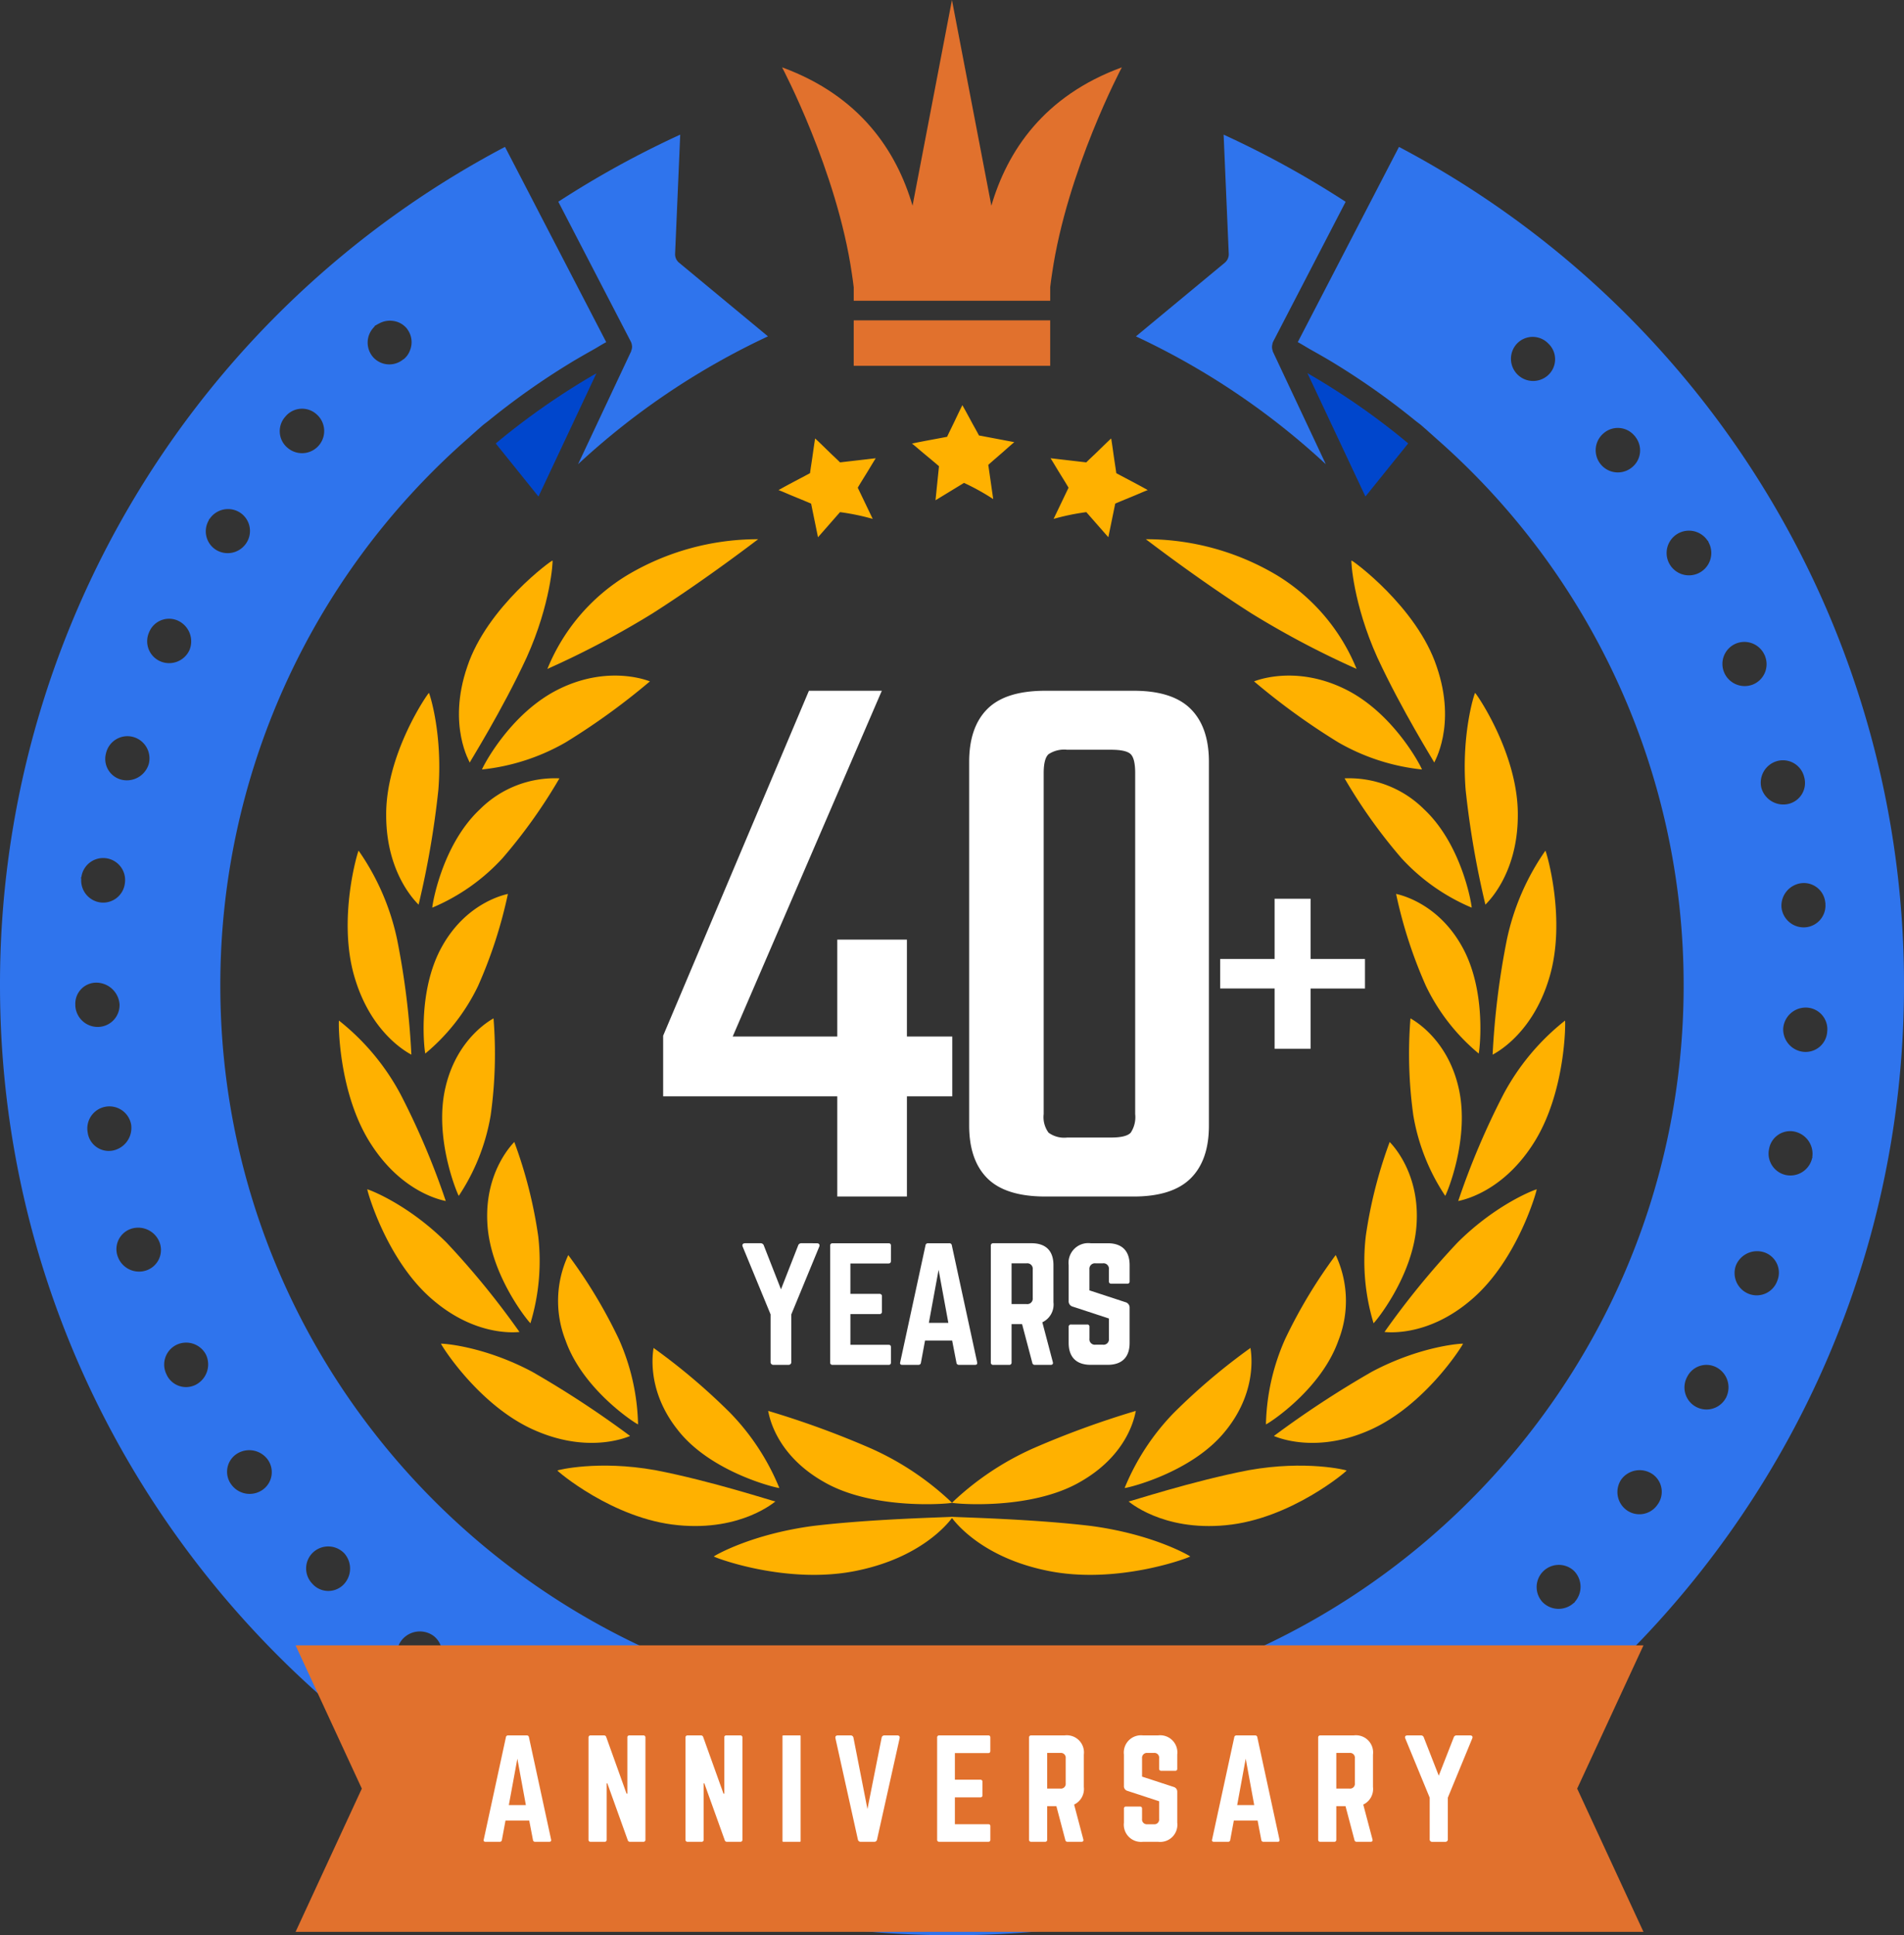 <svg xmlns="http://www.w3.org/2000/svg" width="310" height="315" viewBox="0 0 310 315">
  <rect x="0" y="0" width="310" height="315" fill="#333333" stroke="none"/>
  <g id=":_img-sc5-Celebrating-40_Years-of-Excellence" data-name=": img-sc5-Celebrating-40+Years-of-Excellence" transform="translate(0 0.001)">
    <path id="Path_43" data-name="Path 43" d="M40.183,40.577a1.694,1.694,0,0,1,.17.6c0,.022.016.042.019.064a1.785,1.785,0,0,1-.144.818c-.013.032,0,.064-.016.093L31.582,60.5A120.333,120.333,0,0,1,62.5,39.692l-6.672-5.526-7.8-6.463a1.777,1.777,0,0,1-.647-1.454l.833-19.392A155.3,155.3,0,0,0,28.364,17.778L40.18,40.564l0,.013" transform="translate(62.536 15.057)" fill="#2f74ed"/>
    <path id="Path_44" data-name="Path 44" d="M25.071,61.431c0-.1,5.272-8.47,9.271-17.113,3.929-8.7,4.3-15.732,4.208-15.771-.026-.157-10.653,7.521-13.883,17.282-3.307,9.646.513,15.646.4,15.6" transform="translate(51.407 62.694)" fill="#ffb100"/>
    <path id="Path_45" data-name="Path 45" d="M19.62,55.2c0,9.976,5.378,14.572,5.275,14.556a146.065,146.065,0,0,0,3.218-18.676c.734-9.2-1.452-15.767-1.532-15.787-.051-.147-7.041,9.832-6.961,19.907" transform="translate(43.257 77.502)" fill="#ffb100"/>
    <path id="Path_46" data-name="Path 46" d="M18.861,64.166c2.884,9.5,9.268,12.351,9.175,12.36a128.035,128.035,0,0,0-2.32-18.734,39.451,39.451,0,0,0-6.269-14.47c-.074-.134-3.557,11.264-.586,20.843" transform="translate(38.944 95.147)" fill="#ffb100"/>
    <path id="Path_47" data-name="Path 47" d="M22.484,72.126c5.355,8.3,12.229,9.186,12.143,9.218A123.508,123.508,0,0,0,27.278,64,38.236,38.236,0,0,0,17.241,51.974c-.1-.109-.208,11.8,5.243,20.153" transform="translate(37.952 114.148)" fill="#ffb100"/>
    <path id="Path_48" data-name="Path 48" d="M29.214,78.459c7.432,6.434,14.3,5.274,14.223,5.331A132.878,132.878,0,0,0,31.544,69.219c-6.422-6.389-12.819-8.691-12.88-8.652-.119-.08,3.019,11.43,10.55,17.893" transform="translate(41.143 133.021)" fill="#ffb100"/>
    <path id="Path_49" data-name="Path 49" d="M37.742,82.553c9.134,3.986,15.524.821,15.457.9A160.732,160.732,0,0,0,37.243,72.993c-8.038-4.267-14.78-4.619-14.835-4.561-.144-.042,6.1,10.136,15.335,14.121" transform="translate(49.398 150.285)" fill="#ffb100"/>
    <path id="Path_50" data-name="Path 50" d="M47.942,84.332C58.4,85.358,63.879,80.368,63.815,80.47c-.141.048-10.355-3.327-19.549-5.092-9.3-1.665-15.9-.022-15.947.051-.157,0,9.057,7.911,19.623,8.9" transform="translate(62.433 163.922)" fill="#ffb100"/>
    <path id="Path_51" data-name="Path 51" d="M37.277,36.473C28.957,40.4,24.358,49.747,24.493,49.686A34.462,34.462,0,0,0,38.1,45.275a111.144,111.144,0,0,0,13.723-9.931c.08.061-6.329-2.781-14.55,1.128" transform="translate(53.995 75.561)" fill="#ffb100"/>
    <path id="Path_52" data-name="Path 52" d="M33.368,52.683a86.011,86.011,0,0,0,9.291-13.025,17.267,17.267,0,0,0-12.938,5.031C23.353,50.65,21.866,60.8,21.968,60.7a32.674,32.674,0,0,0,11.4-8.02" transform="translate(48.424 87.034)" fill="#ffb100"/>
    <path id="Path_53" data-name="Path 53" d="M35.25,45.522c.08.022-6.5,1.045-10.681,8.467C20.316,61.472,21.733,71.623,21.8,71.5a32.715,32.715,0,0,0,8.579-10.979,75.447,75.447,0,0,0,4.868-15" transform="translate(47.449 99.98)" fill="#ffb100"/>
    <path id="Path_54" data-name="Path 54" d="M30.358,67.665a72.3,72.3,0,0,0,.468-15.806c.08,0-5.881,2.88-7.82,11.225-1.99,8.422,2.125,17.794,2.166,17.66a33.741,33.741,0,0,0,5.185-13.079" transform="translate(49.527 113.898)" fill="#ffb100"/>
    <path id="Path_55" data-name="Path 55" d="M31.8,87.652a34.926,34.926,0,0,0,1.269-14.125,74.421,74.421,0,0,0-3.9-15.374c.077-.019-4.833,4.494-4.391,13.108.4,8.707,7.012,16.535,7.022,16.391" transform="translate(54.566 127.722)" fill="#ffb100"/>
    <path id="Path_56" data-name="Path 56" d="M29.55,77.817c2.913,8.262,11.819,13.792,11.8,13.648a35.938,35.938,0,0,0-3.141-13.9,81.663,81.663,0,0,0-8.22-13.648,17.578,17.578,0,0,0-.439,13.9" transform="translate(62.535 140.372)" fill="#ffb100"/>
    <path id="Path_57" data-name="Path 57" d="M37.312,82.064c5.528,7.019,16.53,9.509,16.485,9.372a38.322,38.322,0,0,0-8-12.22A101.52,101.52,0,0,0,33.316,68.642c.074-.07-1.545,6.52,4,13.421" transform="translate(73.089 150.758)" fill="#ffb100"/>
    <path id="Path_58" data-name="Path 58" d="M47.9,83.295c8.233,4.9,21.135,3.628,21.065,3.506A46.6,46.6,0,0,0,55.7,77.931a147.017,147.017,0,0,0-16.681-6.083c.071-.1.641,6.668,8.874,11.446" transform="translate(86.039 157.799)" fill="#ffb100"/>
    <path id="Path_59" data-name="Path 59" d="M40.789,33.334A31.836,31.836,0,0,0,27.81,48.581a145.494,145.494,0,0,0,17.1-9.026C53.7,33.961,62.037,27.52,62.13,27.469a41.547,41.547,0,0,0-21.341,5.865" transform="translate(61.314 60.298)" fill="#ffb100"/>
    <path id="Path_60" data-name="Path 60" d="M68.668,28.547c-.09.038.279,7.067,4.211,15.774,4,8.64,9.275,17.014,9.271,17.11-.112.045,3.708-5.955.4-15.6C79.32,36.071,68.693,28.39,68.668,28.547" transform="translate(151.371 62.691)" fill="#ffb100"/>
    <path id="Path_61" data-name="Path 61" d="M74.564,51.076a146.709,146.709,0,0,0,3.218,18.676c-.1.016,5.275-4.58,5.275-14.556.083-10.075-6.909-20.054-6.958-19.907-.083.019-2.266,6.588-1.535,15.787" transform="translate(164.066 77.502)" fill="#ffb100"/>
    <path id="Path_62" data-name="Path 62" d="M78.152,57.793a128.028,128.028,0,0,0-2.32,18.734c-.093-.01,6.294-2.857,9.175-12.36,2.971-9.579-.513-20.977-.586-20.843a39.513,39.513,0,0,0-6.269,14.47" transform="translate(167.189 95.147)" fill="#ffb100"/>
    <path id="Path_63" data-name="Path 63" d="M91.473,51.974A38.141,38.141,0,0,0,81.435,64a124.178,124.178,0,0,0-7.352,17.346c-.083-.035,6.788-.924,12.146-9.218,5.448-8.352,5.342-20.265,5.243-20.153" transform="translate(163.335 114.148)" fill="#ffb100"/>
    <path id="Path_64" data-name="Path 64" d="M95.112,60.567c-.061-.042-6.458,2.263-12.877,8.652a133.142,133.142,0,0,0-11.9,14.569c-.077-.058,6.791,1.106,14.223-5.328C92.093,72,95.234,60.487,95.112,60.567" transform="translate(155.08 133.023)" fill="#ffb100"/>
    <path id="Path_65" data-name="Path 65" d="M95.509,68.432c-.054-.058-6.794.294-14.835,4.561A160.732,160.732,0,0,0,64.717,83.457c-.067-.08,6.326,3.081,15.453-.9C89.4,78.567,95.65,68.39,95.509,68.432" transform="translate(142.685 150.285)" fill="#ffb100"/>
    <path id="Path_66" data-name="Path 66" d="M73.211,84.332c10.566-.991,19.783-8.9,19.623-8.9-.048-.074-6.65-1.716-15.947-.051-9.194,1.764-19.408,5.14-19.549,5.092-.061-.1,5.416,4.887,15.873,3.861" transform="translate(126.414 163.922)" fill="#ffb100"/>
    <path id="Path_67" data-name="Path 67" d="M59.678,86c10.162-2.113,14.546-7.46,15.364-8.544.82,1.084,5.2,6.431,15.367,8.544,11.55,2.448,23.59-2.231,23.411-2.289-.038-.089-6.038-3.637-16.251-4.977-9.281-1.1-20.482-1.358-22.382-1.467l.019-.029a.761.761,0,0,1-.163.019.75.75,0,0,1-.16-.019l.019.029c-1.9.109-13.1.364-22.382,1.467-10.214,1.339-16.21,4.887-16.251,4.977-.179.058,11.861,4.737,23.411,2.289" transform="translate(79.957 169.632)" fill="#ffb100"/>
    <path id="Path_68" data-name="Path 68" d="M78.26,36.473c-8.22-3.909-14.63-1.068-14.55-1.128a111.146,111.146,0,0,0,13.723,9.931,34.448,34.448,0,0,0,13.611,4.411c.135.061-4.464-9.288-12.784-13.214" transform="translate(140.465 75.561)" fill="#ffb100"/>
    <path id="Path_69" data-name="Path 69" d="M68.31,39.657A86.277,86.277,0,0,0,77.6,52.682,32.742,32.742,0,0,0,89,60.7c.1.093-1.384-10.052-7.752-16.014A17.294,17.294,0,0,0,68.31,39.657" transform="translate(150.607 87.035)" fill="#ffb100"/>
    <path id="Path_70" data-name="Path 70" d="M84.374,71.5c.07.118,1.487-10.033-2.766-17.516-4.182-7.422-10.762-8.445-10.681-8.467a75.377,75.377,0,0,0,4.868,15A32.715,32.715,0,0,0,84.374,71.5" transform="translate(156.375 99.98)" fill="#ffb100"/>
    <path id="Path_71" data-name="Path 71" d="M71.819,51.859a72.528,72.528,0,0,0,.468,15.806,33.744,33.744,0,0,0,5.189,13.079c.038.134,4.153-9.237,2.163-17.66-1.939-8.346-7.9-11.225-7.82-11.225" transform="translate(157.825 113.898)" fill="#ffb100"/>
    <path id="Path_72" data-name="Path 72" d="M69.532,73.527A34.871,34.871,0,0,0,70.8,87.652c.006.141,6.618-7.684,7.022-16.394.442-8.611-4.467-13.127-4.394-13.1a74.3,74.3,0,0,0-3.9,15.374" transform="translate(152.834 127.722)" fill="#ffb100"/>
    <path id="Path_73" data-name="Path 73" d="M64.324,91.468c-.019.144,8.884-5.386,11.8-13.648a17.588,17.588,0,0,0-.439-13.907,81.661,81.661,0,0,0-8.22,13.648,35.887,35.887,0,0,0-3.141,13.907" transform="translate(141.79 140.37)" fill="#ffb100"/>
    <path id="Path_74" data-name="Path 74" d="M73.624,82.064c5.544-6.9,3.923-13.492,4-13.421A101.521,101.521,0,0,0,65.135,79.216a38.322,38.322,0,0,0-8,12.22c-.045.137,10.957-2.352,16.485-9.372" transform="translate(125.975 150.758)" fill="#ffb100"/>
    <path id="Path_75" data-name="Path 75" d="M69.43,83.295c8.233-4.778,8.8-11.542,8.874-11.446a147.016,147.016,0,0,0-16.681,6.083A46.656,46.656,0,0,0,48.365,86.8c-.071.121,12.832,1.394,21.065-3.506" transform="translate(106.633 157.799)" fill="#ffb100"/>
    <path id="Path_76" data-name="Path 76" d="M79.554,33.334a41.553,41.553,0,0,0-21.341-5.865c.093.051,8.429,6.492,17.216,12.085a145.671,145.671,0,0,0,17.1,9.026A31.859,31.859,0,0,0,79.554,33.334" transform="translate(128.343 60.298)" fill="#ffb100"/>
    <path id="Path_77" data-name="Path 77" d="M51.4,46.733v2.221h31.99V46.733c.08-.732.192-1.47.3-2.2C86.124,27.779,95.053,10.96,95.053,10.96,82.314,15.627,76.4,24.624,73.808,33.481L67.392,0,60.976,33.481c-2.593-8.857-8.505-17.855-21.244-22.521,0,0,8.928,16.819,11.364,33.571.106.732.221,1.47.3,2.2" transform="translate(87.6 -0.001)" fill="#e1712d"/>
    <path id="Path_78" data-name="Path 78" d="M43.372,23.085h31.99v-7.4H43.372Z" transform="translate(95.625 36.457)" fill="#e1712d"/>
    <path id="Path_79" data-name="Path 79" d="M32.16,39.043l9.419-20.035A116.12,116.12,0,0,0,25.314,30.326c-.045.035-.087.074-.128.109l6.958,8.643Z" transform="translate(55.529 41.747)" fill="#0046cc"/>
    <path id="Path_80" data-name="Path 80" d="M80,42.151c-.016-.042-.006-.093-.022-.134a1.719,1.719,0,0,1-.051-1.023,1.528,1.528,0,0,1,.115-.409l.006-.019,11.81-22.78A154.674,154.674,0,0,0,71.992,6.857l.836,19.389a1.8,1.8,0,0,1-.647,1.458l-7.8,6.463-6.669,5.526A120.28,120.28,0,0,1,88.631,60.5Z" transform="translate(127.232 15.059)" fill="#2f74ed"/>
    <path id="Path_81" data-name="Path 81" d="M66.423,19l9.425,20.047.016.035,6.967-8.649c-.045-.038-.087-.077-.131-.112A116.079,116.079,0,0,0,66.423,19" transform="translate(146.447 41.738)" fill="#0046cc"/>
    <path id="Path_82" data-name="Path 82" d="M227.775,7.481l-4,7.713-.84,1.617-.827,1.595-10.422,20.1-.391.751c.731.39,1.416.831,2.134,1.237,1.282.719,2.557,1.442,3.8,2.2a120.1,120.1,0,0,1,13.181,9.32c.32.259.66.5.974.758.231.192.449.4.679.591s.442.4.67.6c.33.281.644.579.971.863l.375.336a118.24,118.24,0,0,1,40.043,88.835c0,65.5-53.449,118.791-119.15,118.791-65.672,0-119.1-53.292-119.1-118.791A118.25,118.25,0,0,1,75.908,55.176c.125-.109.247-.221.372-.329.327-.288.641-.585.971-.869.228-.195.439-.4.67-.595s.449-.4.679-.595c.314-.262.654-.5.971-.758a120.25,120.25,0,0,1,13.2-9.33c1.247-.761,2.522-1.486,3.8-2.205.718-.4,1.4-.847,2.131-1.234l-.388-.754L87.884,18.4,87.057,16.8l-.836-1.617-4-7.706A154.022,154.022,0,0,0,0,144.005c0,85.23,69.521,154.564,154.976,154.564C240.457,298.569,310,229.235,310,144.005A154.016,154.016,0,0,0,227.775,7.481m69.438,123.1c0,.035-.013.064-.01.1a3.556,3.556,0,0,1-3.272,3.829,3.637,3.637,0,0,1-3.881-3.26,3.7,3.7,0,0,1,3.214-3.922,3.5,3.5,0,0,1,3.919,3.142c0,.042.029.07.029.112m-3.448-20.5,0,.032a3.5,3.5,0,0,1-2.657,4.325,3.709,3.709,0,0,1-4.336-2.656,3.649,3.649,0,0,1,2.615-4.347,3.553,3.553,0,0,1,4.362,2.618l.013.029m-6.394-19.788c.016.035.006.074.022.109a3.565,3.565,0,0,1-2.057,4.609A3.634,3.634,0,0,1,280.708,93a3.584,3.584,0,0,1,1.9-4.663v0a3.6,3.6,0,0,1,4.695,1.863c.019.038.051.061.067.1m-9.252-18.635c.032.054.029.112.058.166a3.637,3.637,0,1,1-.2-.323c.038.061.1.093.138.157m-11.89-17.075c.022.029.026.067.048.1a3.542,3.542,0,0,1-.606,4.986,3.61,3.61,0,0,1-4.541-5.613,3.523,3.523,0,0,1,5.006.451c.026.035.067.048.093.08M252,39.4l.01.016a3.51,3.51,0,0,1,.2,5.066,3.61,3.61,0,0,1-5.3-4.9,3.533,3.533,0,0,1,5.08-.192l.016.01M123.592,275.527l.029.013a3.768,3.768,0,0,1,2.644,4.376,3.456,3.456,0,0,1-4.333,2.592,3.584,3.584,0,1,1,1.628-6.981.108.108,0,0,1,.032,0M86.948,260.942l.026.026a3.76,3.76,0,0,1,1.256,4.948,3.461,3.461,0,0,1-4.9,1.231,3.587,3.587,0,1,1,3.58-6.217l.038.013M61.064,36.58c.067-.054.151-.067.221-.118a3.7,3.7,0,0,1,.413-.224A3.626,3.626,0,0,1,64.1,35.82a3.45,3.45,0,0,1,2.051,1.122c.019.022.048.029.067.051s.029.067.051.1a3.536,3.536,0,0,1,.478,3.516,3.32,3.32,0,0,1-.958,1.378c-.048.048-.112.061-.163.1a3.549,3.549,0,0,1-4.852-.352h0v0a3.6,3.6,0,0,1,.125-4.926c.064-.07.093-.16.163-.227M46.44,51.392c.01-.01.026-.013.035-.026a3.519,3.519,0,0,1,5.041-.387,3.609,3.609,0,0,1-4.685,5.491,3.517,3.517,0,0,1-.41-5.041l.019-.038M34.044,68.1c.035-.051.09-.077.125-.128a3.612,3.612,0,0,1,4.916-.965,3.57,3.57,0,0,1,1.045,4.919,3.632,3.632,0,0,1-4.9,1.179v0a3.555,3.555,0,0,1-1.263-4.8c.038-.064.038-.141.08-.2M24.276,86.468l.019-.029a3.5,3.5,0,0,1,4.746-1.812,3.711,3.711,0,0,1,1.814,4.74,3.639,3.639,0,0,1-4.714,1.863A3.561,3.561,0,0,1,24.27,86.5l.006-.029m-7,19.581c.01-.022.026-.038.035-.061a3.57,3.57,0,0,1,4.439-2.448,3.617,3.617,0,0,1,2.461,4.417,3.725,3.725,0,0,1-4.4,2.528,3.481,3.481,0,0,1-2.538-4.35.782.782,0,0,0,.006-.086m-4.012,20.178a3.575,3.575,0,0,1,7.067,1.084,3.56,3.56,0,0,1-3.91,3.155,3.61,3.61,0,0,1-3.2-3.794c0-.08-.032-.15-.026-.233s.058-.134.074-.211m-1,20.968h0a3.416,3.416,0,0,1,3.452-3.682,3.812,3.812,0,0,1,3.74,3.522,3.554,3.554,0,0,1-3.413,3.682A3.647,3.647,0,0,1,12.261,147.2Zm2,20.683,0-.01a3.595,3.595,0,1,1,7.089-1.2l0,.01v.01a3.758,3.758,0,0,1-3,4.155,3.465,3.465,0,0,1-4.086-2.957l-.006-.013m4.894,20.2v-.006a3.489,3.489,0,0,1,2.352-4.542,3.729,3.729,0,0,1,4.49,2.33v0a3.513,3.513,0,0,1-2.179,4.494,3.683,3.683,0,0,1-4.66-2.276l0,0M27.116,207.3l0-.013a3.568,3.568,0,0,1,1.654-4.836,3.634,3.634,0,0,1,4.782,1.646l.006.006,0,.01a3.729,3.729,0,0,1-1.654,4.836,3.48,3.48,0,0,1-4.782-1.64l-.006-.01m10.55,17.915h0a3.479,3.479,0,0,1,.926-5.028,3.736,3.736,0,0,1,4.977.93l0,0v0a3.513,3.513,0,0,1-.788,4.932,3.681,3.681,0,0,1-5.115-.837Zm13.162,16.116-.006-.01a3.572,3.572,0,0,1,.2-5.111,3.616,3.616,0,0,1,5.044.208l.01.006.006.01a3.735,3.735,0,0,1-.2,5.111v0a3.476,3.476,0,0,1-5.048-.211l-.006-.006M66.1,255.448h0a3.432,3.432,0,0,1-.583-5.05,3.8,3.8,0,0,1,5.064-.563l0,0a3.536,3.536,0,0,1,.654,4.964,3.665,3.665,0,0,1-5.134.646h0m35.945,20.824-.035-.019a3.414,3.414,0,0,1-2-4.625,3.809,3.809,0,0,1,4.7-2.017,3.542,3.542,0,0,1,2.061,4.571,3.649,3.649,0,0,1-4.692,2.1l-.035-.006m40.441,9.6h0a3.465,3.465,0,0,1-3.278-3.912,3.748,3.748,0,0,1,3.9-3.235h0a3.515,3.515,0,0,1,3.3,3.756,3.683,3.683,0,0,1-3.919,3.391Zm20.834.211h-.01a3.561,3.561,0,0,1-3.81-3.4,3.646,3.646,0,0,1,3.394-3.762l.01,0,.01,0a3.716,3.716,0,0,1,3.81,3.4,3.5,3.5,0,0,1-3.394,3.759l-.01,0m20.684-2.535c-.083.013-.16-.016-.24-.006a3.688,3.688,0,0,1-4.057-2.944,3.617,3.617,0,0,1,7.073-1.464,3.7,3.7,0,0,1-2.583,4.321c-.07.022-.122.074-.192.093m20.007-5.836H204a3.528,3.528,0,0,1-4.618-2.132,3.675,3.675,0,0,1,2.15-4.6l.01,0,.01,0a3.691,3.691,0,0,1,4.621,2.132,3.519,3.519,0,0,1-2.15,4.6l-.01.006m19.065-8.4c-.08.038-.167.032-.25.064a3.708,3.708,0,0,1-4.724-1.652,3.615,3.615,0,0,1,6.349-3.436,3.687,3.687,0,0,1-1.2,4.865c-.067.045-.106.115-.176.16m17.456-11.36-.01,0a3.54,3.54,0,0,1-5.044-.716,3.665,3.665,0,0,1,.731-5.021l.006-.006.013-.006a3.7,3.7,0,0,1,5.041.716,3.509,3.509,0,0,1-.731,5.021l-.006.01m15.809-13.54c-.038.042-.1.054-.138.093a3.662,3.662,0,0,1-5.057-.163,3.611,3.611,0,0,1,5.076-5.127,3.681,3.681,0,0,1,.2,5.063c-.035.042-.045.1-.083.134m13.473-15.857-.006.01a3.562,3.562,0,0,1-5.051.745,3.647,3.647,0,0,1-.731-5.012l.006-.01.006-.006a3.718,3.718,0,0,1,5.047-.748h0a3.5,3.5,0,0,1,.731,5.012l-.006.01m11.236-17.5c-.013.029-.045.045-.058.074a3.587,3.587,0,0,1-6.288-3.455,3.5,3.5,0,0,1,4.743-1.557,3.68,3.68,0,0,1,1.625,4.852c-.013.029-.01.058-.022.086m8.339-19.053-.006.01a3.556,3.556,0,0,1-4.621,2.167,3.64,3.64,0,0,1-2.144-4.584v-.013l.006-.006a3.723,3.723,0,0,1,4.625-2.17,3.492,3.492,0,0,1,2.144,4.587l0,.01m5.64-19.868a3.629,3.629,0,0,1-4.307,2.678,3.563,3.563,0,0,1-2.692-4.21,3.484,3.484,0,0,1,4.07-2.864h0a3.7,3.7,0,0,1,2.974,4.136c0,.045.013.086.006.131s-.042.08-.054.128m2.477-20.76a3.522,3.522,0,0,1-3.772,3.407A3.679,3.679,0,0,1,290.332,151l0-.01,0-.01a3.676,3.676,0,0,1,3.772-3.407,3.523,3.523,0,0,1,3.407,3.772l0,.013,0,.01" transform="translate(0 16.43)" fill="#2f74ed"/>
    <path id="Path_83" data-name="Path 83" d="M207.655,76.534H15.017L25.8,99.848,15.017,123.159H234.47l-10.79-23.311,10.79-23.314Z" transform="translate(33.109 191.284)" fill="#e1712d"/>
    <g id="Group_28" data-name="Group 28" transform="translate(0 23.311)">
      <path id="Path_85" data-name="Path 85" d="M32.947,98.4a.331.331,0,0,1-.346-.3l-.609-3.161H28.128L27.541,98.1a.331.331,0,0,1-.346.3H24.871c-.237,0-.346-.131-.282-.371l3.605-16.646a.336.336,0,0,1,.369-.3h3.016a.336.336,0,0,1,.369.3l3.605,16.646c.042.24-.045.371-.3.371ZM30.06,84.869l-1.388,7.556h2.775Z" transform="translate(54.174 178.079)" fill="#fff"/>
      <path id="Path_86" data-name="Path 86" d="M38.821,81.081a.32.32,0,0,1,.346.345V98.053a.32.32,0,0,1-.346.348h-2.15a.373.373,0,0,1-.391-.284l-3.32-9.244h-.109v9.18a.31.31,0,0,1-.346.348H30.245a.32.32,0,0,1-.346-.348V81.426a.32.32,0,0,1,.346-.345H32.4a.375.375,0,0,1,.391.281l3.3,9.2h.131V81.426a.31.31,0,0,1,.349-.345Z" transform="translate(65.92 178.079)" fill="#fff"/>
      <path id="Path_87" data-name="Path 87" d="M43.748,81.081a.318.318,0,0,1,.346.345V98.053a.319.319,0,0,1-.346.348H41.6a.37.37,0,0,1-.391-.284l-3.32-9.244h-.112v9.18a.31.31,0,0,1-.346.348H35.175a.321.321,0,0,1-.349-.348V81.426a.32.32,0,0,1,.349-.345h2.147a.373.373,0,0,1,.391.281l3.3,9.2h.128V81.426a.31.31,0,0,1,.349-.345Z" transform="translate(76.783 178.079)" fill="#fff"/>
      <path id="Rectangle_30" data-name="Rectangle 30" d="M.108,0H2.843a.109.109,0,0,1,.109.109v17.1a.109.109,0,0,1-.109.109H.108A.108.108,0,0,1,0,17.213V.108A.108.108,0,0,1,.108,0Z" transform="translate(127.402 259.159)" fill="#fff"/>
      <path id="Path_88" data-name="Path 88" d="M52.509,81.081c.327,0,.452.173.391.476L49.23,98.012a.45.45,0,0,1-.478.39h-2.17a.457.457,0,0,1-.481-.39L42.455,81.557c-.061-.3.064-.476.394-.476H44.91a.452.452,0,0,1,.478.39l2.275,11.6,2.307-11.6a.448.448,0,0,1,.474-.39Z" transform="translate(93.571 178.079)" fill="#fff"/>
      <path id="Path_89" data-name="Path 89" d="M56.272,83.593c0,.217-.087.368-.346.368H50.5v4.331h4.147a.325.325,0,0,1,.346.368V90.8a.326.326,0,0,1-.346.368H50.5v4.373h5.429c.26,0,.346.109.346.345v2.167c0,.214-.087.345-.346.345H47.937a.315.315,0,0,1-.327-.345V81.429a.316.316,0,0,1,.327-.348h7.989c.26,0,.346.131.346.348Z" transform="translate(104.969 178.079)" fill="#fff"/>
      <path id="Path_90" data-name="Path 90" d="M61.2,89.481a2.8,2.8,0,0,1-1.583,2.857l1.5,5.67c.064.262-.064.39-.3.39H58.555a.344.344,0,0,1-.372-.3l-1.452-5.5h-1.5v5.456a.317.317,0,0,1-.346.345H52.626a.318.318,0,0,1-.346-.345V81.426a.318.318,0,0,1,.346-.345h5.451A2.792,2.792,0,0,1,61.2,84.2Zm-3.82.259a.779.779,0,0,0,.868-.866V84.8a.779.779,0,0,0-.868-.866h-2.15v5.8Z" transform="translate(115.265 178.079)" fill="#fff"/>
      <path id="Path_91" data-name="Path 91" d="M62.657,81.081A2.794,2.794,0,0,1,65.782,84.2v2.295a.309.309,0,0,1-.346.348H63.179a.321.321,0,0,1-.349-.348V84.8a.77.77,0,0,0-.868-.866H60.92a.789.789,0,0,0-.868.866v2.989l5.169,1.688a.791.791,0,0,1,.561.8v5a2.794,2.794,0,0,1-3.125,3.12H60.225a2.805,2.805,0,0,1-3.125-3.12V93.01a.309.309,0,0,1,.346-.345h2.259c.24,0,.346.109.346.345v1.668a.78.78,0,0,0,.868.866h1.042a.77.77,0,0,0,.868-.866V91.8l-5.144-1.688a.776.776,0,0,1-.586-.8V84.2a2.8,2.8,0,0,1,3.125-3.116Z" transform="translate(125.892 178.079)" fill="#fff"/>
      <path id="Path_92" data-name="Path 92" d="M69.95,98.4a.336.336,0,0,1-.349-.3L69,94.937H65.13L64.544,98.1a.331.331,0,0,1-.346.3h-2.32c-.24,0-.349-.131-.285-.371L65.2,81.385a.336.336,0,0,1,.369-.3h3.016a.336.336,0,0,1,.369.3l3.605,16.646c.042.24-.045.371-.3.371ZM67.063,84.869l-1.388,7.556h2.775Z" transform="translate(135.757 178.079)" fill="#fff"/>
      <path id="Path_93" data-name="Path 93" d="M75.891,89.481a2.8,2.8,0,0,1-1.583,2.857l1.5,5.67c.067.262-.064.39-.3.39H73.244a.344.344,0,0,1-.372-.3L71.42,92.6h-1.5v5.456a.317.317,0,0,1-.346.345H67.315a.318.318,0,0,1-.346-.345V81.426a.318.318,0,0,1,.346-.345h5.451A2.792,2.792,0,0,1,75.891,84.2Zm-3.82.259a.779.779,0,0,0,.869-.866V84.8a.779.779,0,0,0-.869-.866h-2.15v5.8Z" transform="translate(147.651 178.079)" fill="#fff"/>
      <path id="Path_94" data-name="Path 94" d="M81.976,81.081c.327,0,.478.195.346.5l-3.971,9.634v6.754a.392.392,0,0,1-.436.435H75.833a.392.392,0,0,1-.436-.435V91.213L71.426,81.58c-.128-.3.022-.5.346-.5h2.173a.477.477,0,0,1,.5.345l2.429,6.214,2.432-6.214a.473.473,0,0,1,.5-.345Z" transform="translate(157.378 178.079)" fill="#fff"/>
    </g>
    <path id="Path_95" data-name="Path 95" d="M74.337,74.865H63V90.643H45.972L70.251,34.361H58.383L34.649,90.509v9.868H63v16.3h11.34v-16.3h7.381V90.643H74.337Z" transform="translate(73.321 78.074)" fill="#fff"/>
    <path id="Path_96" data-name="Path 96" d="M75.889,34.361H61.515q-6.46,0-9.426,2.96t-2.968,8.615v59.173q0,5.66,2.968,8.615t9.426,2.96H75.889q6.321,0,9.3-2.96t2.968-8.615V45.936q0-5.65-2.968-8.615t-9.3-2.96m.262,68.907a4.584,4.584,0,0,1-.723,3.022c-.485.532-1.563.793-3.229.793h-7.12a4.3,4.3,0,0,1-3.033-.793,4.277,4.277,0,0,1-.792-3.022V47.776c0-1.58.262-2.606.792-3.087a4.606,4.606,0,0,1,3.033-.728H72.2q2.5,0,3.229.728c.482.481.723,1.507.723,3.087Z" transform="translate(108.673 78.073)" fill="#fff"/>
    <path id="Path_97" data-name="Path 97" d="M49.825,62.373c.372,0,.545.224.4.569L45.682,73.95v7.722a.443.443,0,0,1-.494.492H42.8a.443.443,0,0,1-.494-.492V73.95L37.769,62.942c-.147-.345.026-.569.4-.569h2.48a.541.541,0,0,1,.57.4L44,69.872l2.779-7.1a.541.541,0,0,1,.57-.4Z" transform="translate(83.156 139.99)" fill="#fff"/>
    <path id="Path_98" data-name="Path 98" d="M52.071,65.243c0,.246-.1.422-.4.422h-6.2v4.948h4.737a.37.37,0,0,1,.4.419v2.452a.37.37,0,0,1-.4.419H45.473v5h6.2c.3,0,.4.125.4.4v2.474c0,.246-.1.393-.4.393H42.547a.356.356,0,0,1-.372-.393v-19a.357.357,0,0,1,.372-.4h9.127c.3,0,.4.147.4.4Z" transform="translate(92.986 139.99)" fill="#fff"/>
    <path id="Path_99" data-name="Path 99" d="M55.3,82.165a.377.377,0,0,1-.394-.345l-.7-3.612H49.793l-.67,3.612a.378.378,0,0,1-.4.345H46.072c-.272,0-.4-.147-.324-.419l4.118-19.024a.387.387,0,0,1,.423-.348h3.448a.385.385,0,0,1,.42.348l4.118,19.024c.051.272-.048.419-.346.419ZM52,66.7l-1.586,8.633h3.173Z" transform="translate(100.818 139.99)" fill="#fff"/>
    <path id="Path_100" data-name="Path 100" d="M60.533,71.973a3.194,3.194,0,0,1-1.811,3.263l1.711,6.485c.077.3-.074.444-.346.444h-2.58a.391.391,0,0,1-.423-.348l-1.66-6.284H53.714v6.236a.365.365,0,0,1-.4.4h-2.58a.364.364,0,0,1-.4-.4v-19a.364.364,0,0,1,.4-.4h6.227c2.33,0,3.57,1.234,3.57,3.564Zm-4.365.3a.89.89,0,0,0,.99-.991V66.628a.886.886,0,0,0-.99-.988H53.714V72.27Z" transform="translate(110.986 139.992)" fill="#fff"/>
    <path id="Path_101" data-name="Path 101" d="M60.645,62.373c2.33,0,3.573,1.237,3.573,3.564v2.621a.354.354,0,0,1-.4.4h-2.58a.364.364,0,0,1-.4-.4V66.627a.879.879,0,0,0-.993-.988H58.661a.9.9,0,0,0-.993.988v3.417l5.9,1.931a.9.9,0,0,1,.647.914V78.6c0,2.324-1.243,3.561-3.573,3.561H57.866c-2.307,0-3.573-1.237-3.573-3.561v-2.6a.355.355,0,0,1,.4-.4h2.58a.345.345,0,0,1,.4.4v1.9a.888.888,0,0,0,.993.988H59.85a.879.879,0,0,0,.993-.988V74.621l-5.881-1.931a.885.885,0,0,1-.67-.917V65.937a3.205,3.205,0,0,1,3.573-3.564Z" transform="translate(119.703 139.99)" fill="#fff"/>
    <path id="Path_102" data-name="Path 102" d="M85.565,53.519H76.707V43.712H70.849v9.806H61.991v4.807h8.858v9.806h5.858V58.326h8.858Z" transform="translate(136.675 102.572)" fill="#fff"/>
    <path id="Path_103" data-name="Path 103" d="M50.728,30.562l-.57,5.555L54.8,33.288a37.5,37.5,0,0,1,4.753,2.634l-.8-5.568c.737-.668,1.525-1.333,2.288-2,.651-.569,1.275-1.138,1.945-1.7l-3.628-.687-2.125-.4c-.349-.681-.731-1.33-1.09-1.988-.532-.978-1.051-1.959-1.612-2.941-.494.981-.949,1.959-1.42,2.941-.353.735-.727,1.47-1.064,2.205-.324.061-.641.125-.961.185-1.593.3-3.186.579-4.756.917.606.473,1.167.978,1.759,1.474.885.738,1.785,1.47,2.634,2.209" transform="translate(102.156 45.312)" fill="#ffb100"/>
    <path id="Path_104" data-name="Path 104" d="M44.852,32.939l1.122,5.472,3.586-4.088a37.672,37.672,0,0,1,5.323,1.1h0l-2.436-5.076c.5-.857,1.054-1.729,1.583-2.592.452-.738.875-1.464,1.346-2.205l-3.666.425-2.15.249c-.535-.543-1.1-1.048-1.638-1.573-.8-.774-1.586-1.557-2.416-2.324-.179,1.084-.317,2.151-.474,3.228-.115.805-.253,1.621-.356,2.423-.288.157-.57.31-.862.463-1.429.761-2.865,1.5-4.262,2.292.721.272,1.41.588,2.118.882,1.067.444,2.147.873,3.179,1.323" transform="translate(87.209 49.036)" fill="#ffb100"/>
    <path id="Path_105" data-name="Path 105" d="M63.9,32.939l-1.122,5.472-3.586-4.088a37.673,37.673,0,0,0-5.323,1.1h0L56.3,30.347c-.5-.857-1.054-1.729-1.583-2.592-.452-.738-.875-1.464-1.346-2.205l3.666.425,2.15.249c.535-.543,1.1-1.048,1.638-1.573.8-.774,1.586-1.557,2.416-2.324.179,1.084.317,2.151.474,3.228.115.805.253,1.621.356,2.423.288.157.57.31.862.463,1.429.761,2.865,1.5,4.262,2.292-.721.272-1.41.588-2.122.882-1.064.444-2.144.873-3.176,1.323" transform="translate(117.675 49.036)" fill="#ffb100"/>
  </g>
</svg>
